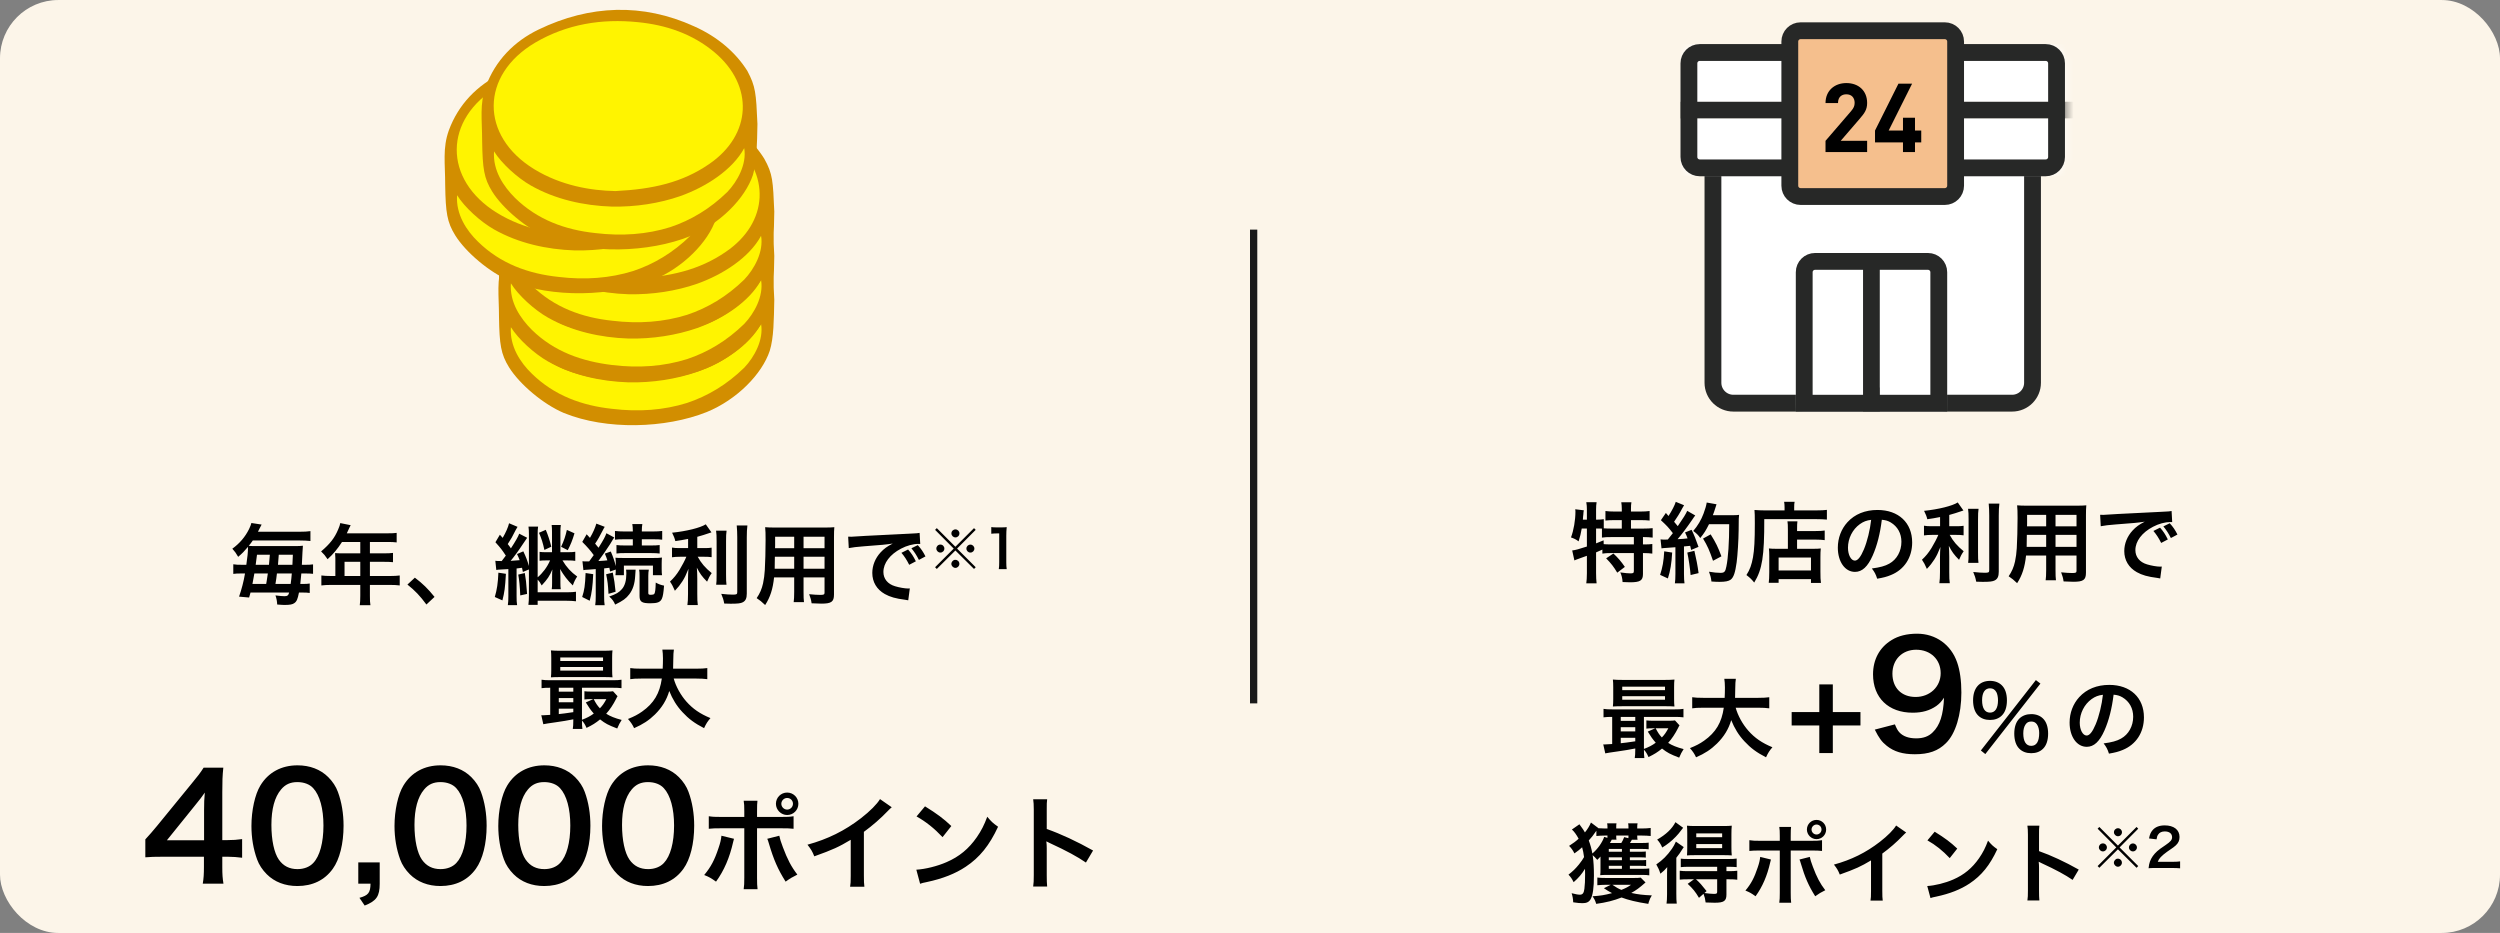 <svg width="343" height="128" viewBox="0 0 343 128" fill="none" xmlns="http://www.w3.org/2000/svg">
<rect x="0" y="0" width="343" height="128" fill="#808080" stroke="none"/>
<rect y="0.003" width="343" height="128" rx="8" fill="#FCF5E9"/>
<g clip-path="url(#clip0_2367_28133)">
<path fill-rule="evenodd" clip-rule="evenodd" d="M106.233 41.124C106.171 43.88 106.171 46.323 105.607 48.139C104.542 51.334 101.097 54.842 96.963 56.533C91.326 58.788 83.183 59.038 77.357 56.658C74.539 55.468 71.282 52.712 69.841 50.394C68.713 48.578 68.525 47.263 68.463 43.504C68.463 40.498 68.087 38.431 68.964 35.988C70.279 32.417 72.847 29.787 76.23 28.158C83.245 24.776 90.511 24.525 97.527 27.72C100.784 29.16 103.289 31.353 104.855 33.858C106.045 35.988 106.045 36.927 106.233 41.124Z" fill="#D28E00"/>
<path fill-rule="evenodd" clip-rule="evenodd" d="M86.748 50.332C91.884 50.081 95.956 49.142 99.588 46.636C105.476 42.627 105.79 35.862 100.34 31.29C97.271 28.722 93.638 27.532 89.817 27.156C84.869 26.655 80.108 27.406 75.724 29.974C68.207 34.422 68.144 42.753 75.598 47.325C79.294 49.58 83.365 50.269 86.748 50.332Z" fill="#FFF400"/>
<path fill-rule="evenodd" clip-rule="evenodd" d="M70.213 45.383C70.025 48.014 71.403 49.706 72.969 51.271C76.038 54.278 79.859 55.593 83.993 56.094C90.82 56.846 97.084 55.406 102.095 50.457C103.536 49.079 104.788 47.45 104.162 45.07C97.585 54.09 78.543 55.531 70.213 45.383Z" fill="#D28E00"/>
<path fill-rule="evenodd" clip-rule="evenodd" d="M70.094 44.882C71.096 46.51 73.289 48.515 75.168 49.58C78.487 51.459 82.371 52.336 86.254 52.461C89.512 52.524 92.769 52.023 95.65 51.02C99.158 49.767 102.791 47.45 104.419 44.443C104.795 46.636 103.48 49.016 102.102 50.456C99.722 52.774 97.091 54.34 94.272 55.28C91.078 56.282 87.632 56.532 84 56.094C79.865 55.655 76.045 54.277 72.975 51.271C71.409 49.767 69.906 47.513 70.094 44.882Z" fill="#FFF400"/>
<path fill-rule="evenodd" clip-rule="evenodd" d="M106.233 35.112C106.171 37.868 106.171 40.311 105.607 42.128C104.542 45.322 101.097 48.83 96.963 50.521C91.326 52.776 83.183 53.027 77.357 50.646C74.539 49.456 71.282 46.7 69.841 44.383C68.713 42.566 68.525 41.251 68.463 37.493C68.463 34.486 68.087 32.419 68.964 29.976C70.279 26.406 72.847 23.775 76.23 22.146C83.245 18.764 90.511 18.514 97.527 21.708C100.784 23.149 103.289 25.341 104.855 27.846C106.045 29.976 106.045 30.853 106.233 35.112Z" fill="#D28E00"/>
<path fill-rule="evenodd" clip-rule="evenodd" d="M86.748 44.258C91.884 44.007 95.956 43.067 99.588 40.562C105.476 36.553 105.79 29.788 100.34 25.216C97.271 22.648 93.638 21.457 89.817 21.082C84.869 20.581 80.108 21.332 75.724 23.9C68.207 28.348 68.144 36.678 75.598 41.251C79.294 43.569 83.365 44.195 86.748 44.258Z" fill="#FFF400"/>
<path fill-rule="evenodd" clip-rule="evenodd" d="M70.213 39.372C70.025 42.002 71.403 43.694 72.969 45.26C76.038 48.266 79.859 49.582 83.993 50.083C90.82 50.834 97.084 49.394 102.095 44.445C103.536 43.067 104.788 41.439 104.162 39.059C97.585 48.078 78.543 49.519 70.213 39.372Z" fill="#D28E00"/>
<path fill-rule="evenodd" clip-rule="evenodd" d="M70.094 38.87C71.096 40.499 73.289 42.503 75.168 43.568C78.487 45.447 82.371 46.324 86.254 46.449C89.512 46.512 92.769 46.011 95.65 45.009C99.158 43.756 102.791 41.438 104.419 38.432C104.795 40.624 103.48 43.004 102.102 44.445C99.722 46.762 97.091 48.328 94.272 49.268C91.078 50.27 87.632 50.521 84 50.082C79.865 49.581 76.045 48.266 72.975 45.259C71.409 43.693 69.906 41.501 70.094 38.87Z" fill="#FFF400"/>
<path fill-rule="evenodd" clip-rule="evenodd" d="M106.233 29.035C106.171 31.791 106.171 34.234 105.607 36.051C104.542 39.245 101.097 42.753 96.963 44.444C91.326 46.699 83.183 46.95 77.357 44.569C74.539 43.379 71.282 40.623 69.841 38.306C68.713 36.489 68.525 35.174 68.463 31.415C68.463 28.409 68.087 26.342 68.964 23.899C70.279 20.329 72.847 17.698 76.23 16.069C83.245 12.687 90.511 12.436 97.527 15.631C100.784 17.072 103.289 19.264 104.855 21.769C106.045 23.899 106.045 24.838 106.233 29.035Z" fill="#D28E00"/>
<path fill-rule="evenodd" clip-rule="evenodd" d="M86.748 38.243C91.884 37.992 95.956 37.053 99.588 34.547C105.476 30.538 105.79 23.774 100.34 19.201C97.271 16.633 93.638 15.443 89.817 15.067C84.869 14.566 80.108 15.318 75.724 17.886C68.207 22.333 68.144 30.664 75.598 35.236C79.294 37.554 83.365 38.18 86.748 38.243Z" fill="#FFF400"/>
<path fill-rule="evenodd" clip-rule="evenodd" d="M70.213 33.357C70.025 35.988 71.403 37.679 72.969 39.245C76.038 42.252 79.859 43.567 83.993 44.068C90.82 44.82 97.084 43.379 102.095 38.431C103.536 37.053 104.788 35.424 104.162 33.044C97.585 42.064 78.543 43.442 70.213 33.357Z" fill="#D28E00"/>
<path fill-rule="evenodd" clip-rule="evenodd" d="M70.094 32.793C71.096 34.422 73.289 36.426 75.168 37.491C78.487 39.37 82.371 40.247 86.254 40.372C89.512 40.435 92.769 39.934 95.65 38.931C99.158 37.679 102.791 35.361 104.419 32.355C104.795 34.547 103.48 36.927 102.102 38.368C99.722 40.685 97.091 42.251 94.272 43.191C91.078 44.193 87.632 44.444 84 44.005C79.865 43.567 76.045 42.189 72.975 39.182C71.409 37.679 69.906 35.486 70.094 32.793Z" fill="#FFF400"/>
<path fill-rule="evenodd" clip-rule="evenodd" d="M98.85 23.022C98.788 25.778 98.788 28.221 98.224 30.037C97.159 33.231 93.714 36.739 89.58 38.43C83.943 40.685 75.8 40.936 69.975 38.556C67.156 37.365 63.899 34.609 62.458 32.292C61.331 30.475 61.143 29.16 61.08 25.402C61.08 22.395 60.704 20.328 61.581 17.885C62.897 14.315 65.465 11.684 68.847 10.056C75.862 6.673 83.128 6.423 90.144 9.617C93.276 11.058 95.844 13.25 97.347 15.756C98.662 17.885 98.662 18.825 98.85 23.022Z" fill="#D28E00"/>
<path fill-rule="evenodd" clip-rule="evenodd" d="M79.365 32.229C84.501 31.979 88.573 31.039 92.206 28.534C98.094 24.525 98.407 17.76 92.957 13.187C89.888 10.619 86.255 9.429 82.434 9.053C77.486 8.552 72.725 9.304 68.341 11.872C60.824 16.319 60.762 24.65 68.216 29.223C71.911 31.477 75.983 32.166 79.365 32.229Z" fill="#FFF400"/>
<path fill-rule="evenodd" clip-rule="evenodd" d="M62.83 27.281C62.642 29.912 64.02 31.603 65.586 33.169C68.655 36.175 72.476 37.491 76.61 37.992C83.437 38.744 89.701 37.303 94.712 32.355C96.153 30.977 97.406 29.348 96.779 26.968C90.202 35.988 71.098 37.428 62.83 27.281Z" fill="#D28E00"/>
<path fill-rule="evenodd" clip-rule="evenodd" d="M62.711 26.779C63.714 28.408 65.906 30.412 67.785 31.477C71.105 33.356 74.988 34.233 78.872 34.358C82.129 34.421 85.386 33.92 88.267 32.918C91.775 31.665 95.408 29.347 97.037 26.341C97.412 28.533 96.16 30.913 94.719 32.354C92.339 34.672 89.708 36.237 86.889 37.177C83.695 38.179 80.25 38.43 76.617 37.991C72.483 37.553 68.662 36.175 65.593 33.168C64.027 31.665 62.523 29.41 62.711 26.779Z" fill="#FFF400"/>
<path fill-rule="evenodd" clip-rule="evenodd" d="M103.921 17.008C103.858 19.764 103.858 22.207 103.294 24.023C102.229 27.218 98.784 30.726 94.65 32.417C89.013 34.672 80.87 34.922 75.045 32.542C72.226 31.352 68.969 28.596 67.528 26.278C66.401 24.462 66.213 23.146 66.15 19.388C66.15 16.381 65.775 14.315 66.651 11.872C67.967 8.301 70.535 5.671 73.917 4.042C80.933 0.66 88.199 0.409 95.214 3.603C98.471 5.044 100.977 7.236 102.543 9.742C103.67 11.872 103.733 12.748 103.921 17.008Z" fill="#D28E00"/>
<path fill-rule="evenodd" clip-rule="evenodd" d="M84.435 26.215C89.572 25.965 93.643 25.025 97.276 22.52C103.164 18.511 103.477 11.746 98.028 7.174C94.958 4.606 91.325 3.415 87.504 3.04C82.556 2.539 77.796 3.29 73.411 5.858C65.895 10.306 65.832 18.636 73.286 23.209C76.981 25.464 81.053 26.153 84.435 26.215Z" fill="#FFF400"/>
<path fill-rule="evenodd" clip-rule="evenodd" d="M67.9 21.267C67.712 23.898 69.09 25.589 70.656 27.155C73.725 30.162 77.546 31.477 81.68 31.978C88.508 32.73 94.772 31.289 99.782 26.341C101.223 24.963 102.476 23.334 101.849 20.954C95.21 29.974 76.168 31.415 67.9 21.267Z" fill="#D28E00"/>
<path fill-rule="evenodd" clip-rule="evenodd" d="M67.782 20.766C68.784 22.394 70.976 24.399 72.855 25.463C76.175 27.343 80.058 28.22 83.942 28.345C87.199 28.407 90.456 27.906 93.338 26.904C96.845 25.651 100.478 23.334 102.107 20.327C102.483 22.52 101.167 24.9 99.789 26.34C97.409 28.658 94.778 30.224 91.96 31.163C88.765 32.166 85.32 32.416 81.687 31.978C77.553 31.539 73.732 30.161 70.663 27.155C69.097 25.589 67.594 23.396 67.782 20.766Z" fill="#FFF400"/>
</g>
<path d="M33.315 77.491H33.795C33.951 76.459 34.023 75.727 34.023 75.187C34.023 75.151 34.023 75.103 34.023 75.031C33.495 75.655 33.255 75.907 32.679 76.399C32.391 75.895 32.211 75.655 31.875 75.283C32.883 74.551 33.639 73.663 34.167 72.595C34.347 72.223 34.443 71.959 34.491 71.755L35.895 71.971C35.751 72.235 35.751 72.235 35.631 72.475C35.535 72.679 35.499 72.763 35.391 72.955H41.091C41.751 72.955 42.171 72.931 42.591 72.871V74.227C42.135 74.179 41.715 74.155 41.091 74.155H34.683C34.467 74.467 34.347 74.623 34.131 74.887C34.311 74.911 34.599 74.923 34.935 74.923H40.455C40.971 74.923 41.271 74.911 41.559 74.875C41.535 75.103 41.523 75.307 41.499 75.763C41.463 76.651 41.463 76.651 41.415 77.491H41.799C42.339 77.491 42.651 77.479 42.951 77.431V78.727C42.615 78.691 42.303 78.679 41.775 78.679H41.343C41.283 79.315 41.247 79.627 41.199 80.119H41.403C41.955 80.119 42.255 80.107 42.495 80.059V81.355C42.219 81.307 41.907 81.295 41.355 81.295H41.019C40.839 82.207 40.707 82.519 40.383 82.747C40.143 82.927 39.771 82.999 39.051 82.999C38.871 82.999 38.607 82.987 38.031 82.939C38.007 82.471 37.947 82.123 37.791 81.691C38.391 81.763 38.751 81.799 39.027 81.799C39.435 81.799 39.567 81.691 39.675 81.295H34.371C34.299 81.571 34.275 81.631 34.179 81.979L32.799 81.859C33.147 80.863 33.435 79.771 33.615 78.679H33.195C32.607 78.679 32.307 78.691 32.007 78.739V77.419C32.355 77.479 32.679 77.491 33.315 77.491ZM34.635 80.119H36.519C36.543 79.975 36.543 79.975 36.591 79.711C36.627 79.495 36.675 79.231 36.747 78.679H34.899C34.791 79.327 34.743 79.591 34.635 80.119ZM35.079 77.491H36.903C36.951 77.059 36.951 77.059 37.023 76.111H35.259C35.175 76.771 35.151 76.963 35.079 77.491ZM37.791 80.119H39.879C39.963 79.507 39.987 79.267 40.035 78.679H37.995C37.911 79.387 37.911 79.387 37.791 80.119ZM38.139 77.491H40.119C40.143 77.107 40.143 77.107 40.179 76.111H38.247C38.199 76.831 38.163 77.287 38.139 77.491ZM46.011 79.027V76.579C46.011 76.315 45.999 76.135 45.975 75.883C46.227 75.907 46.491 75.919 46.815 75.919H49.431V74.359H46.923C46.299 75.331 45.711 76.027 44.943 76.723C44.595 76.207 44.463 76.051 44.055 75.655C45.279 74.611 45.903 73.819 46.395 72.643C46.563 72.259 46.647 72.007 46.683 71.767L48.111 72.055C48.039 72.199 48.015 72.235 47.931 72.415C47.919 72.451 47.799 72.703 47.583 73.171H53.199C53.763 73.171 54.063 73.159 54.423 73.111V74.419C54.051 74.371 53.739 74.359 53.199 74.359H50.751V75.919H52.683C53.235 75.919 53.559 75.907 53.919 75.859V77.131C53.559 77.095 53.235 77.083 52.719 77.083H50.751V79.027H53.535C54.087 79.027 54.471 79.003 54.843 78.955V80.323C54.471 80.275 54.051 80.251 53.535 80.251H50.751V81.751C50.751 82.363 50.763 82.687 50.823 83.035H49.359C49.407 82.687 49.431 82.363 49.431 81.727V80.251H45.399C44.871 80.251 44.487 80.275 44.091 80.323V78.955C44.475 79.003 44.859 79.027 45.399 79.027H46.011ZM47.271 79.027H49.431V77.083H47.271V79.027ZM55.899 80.203L56.919 79.255C58.023 80.095 58.695 80.755 59.619 81.895L58.503 82.939C57.627 81.751 56.943 81.031 55.899 80.203ZM68.091 78.199L67.959 76.939C68.187 76.975 68.295 76.975 68.835 76.975C69.039 76.711 69.171 76.543 69.399 76.231C68.859 75.415 68.727 75.235 67.971 74.395L68.583 73.363C68.763 73.555 68.811 73.627 68.967 73.795C69.387 73.087 69.735 72.295 69.843 71.791L71.007 72.283C70.923 72.403 70.863 72.511 70.755 72.715C70.335 73.579 70.083 74.011 69.663 74.647C69.915 74.971 69.963 75.031 70.095 75.235C70.731 74.263 71.115 73.591 71.235 73.219L72.327 73.783C72.195 73.963 72.195 73.963 71.619 74.827C71.211 75.463 70.479 76.459 70.059 76.951C70.539 76.915 70.803 76.903 71.295 76.855C71.187 76.567 71.127 76.411 70.935 76.015L71.799 75.643C72.183 76.459 72.339 76.867 72.567 77.659V73.303C72.567 72.859 72.555 72.595 72.507 72.247H73.827C73.779 72.583 73.767 72.811 73.767 73.291V79.207C74.463 78.619 75.075 77.803 75.471 76.891H74.847C74.487 76.891 74.295 76.903 74.031 76.939V75.715C74.283 75.751 74.487 75.763 74.847 75.763H75.735V73.003C75.735 72.583 75.723 72.367 75.687 72.031H76.947C76.899 72.367 76.887 72.571 76.887 73.015V75.763H77.895C78.363 75.763 78.651 75.751 78.927 75.703V76.951C78.639 76.903 78.375 76.891 77.895 76.891H77.175C77.739 77.839 78.339 78.487 79.191 79.099C78.939 79.459 78.747 79.867 78.591 80.323C77.883 79.639 77.355 78.955 76.839 78.067C76.851 78.187 76.851 78.283 76.863 78.343C76.887 78.691 76.887 78.823 76.887 79.051V79.951C76.887 80.383 76.899 80.575 76.935 80.839H75.699C75.735 80.611 75.747 80.359 75.747 79.963V79.099C75.747 78.799 75.747 78.655 75.783 78.127C75.423 79.015 75.099 79.483 74.319 80.323C74.103 79.915 74.007 79.783 73.767 79.519V81.259H77.871C78.363 81.259 78.711 81.235 79.023 81.187V82.495C78.651 82.447 78.207 82.423 77.679 82.423H73.767V82.987H72.495C72.543 82.591 72.567 82.219 72.567 81.655V78.127L71.739 78.475C71.679 78.199 71.655 78.079 71.619 77.899C71.247 77.947 71.175 77.959 70.875 77.995V81.775C70.875 82.351 70.887 82.639 70.947 83.023H69.675C69.735 82.639 69.747 82.327 69.747 81.775V78.079C69.663 78.091 69.315 78.103 68.691 78.139C68.403 78.151 68.283 78.163 68.091 78.199ZM68.379 78.571L69.411 78.727C69.291 80.707 69.231 81.175 68.931 82.375L67.887 81.907C68.187 80.887 68.319 79.987 68.379 78.571ZM71.103 78.835L72.003 78.619C72.159 79.555 72.183 79.723 72.315 81.487L71.379 81.691C71.331 80.491 71.235 79.519 71.103 78.835ZM73.947 73.099L74.883 72.691C75.207 73.483 75.411 74.095 75.639 75.007L74.691 75.451C74.487 74.503 74.283 73.843 73.947 73.099ZM77.775 72.703L78.819 73.171C78.543 74.107 78.279 74.755 77.895 75.487L76.983 75.019C77.379 74.179 77.583 73.567 77.775 72.703ZM80.043 78.223L79.911 76.999C80.079 77.023 80.175 77.023 80.403 77.023C80.451 77.023 80.571 77.023 80.835 77.023C81.183 76.555 81.183 76.555 81.459 76.159C81.015 75.535 80.559 75.019 79.887 74.347L80.487 73.303L80.943 73.795C81.363 73.087 81.663 72.391 81.819 71.839L82.971 72.283C82.887 72.403 82.839 72.487 82.719 72.727C82.347 73.459 81.987 74.107 81.651 74.587C81.879 74.863 81.939 74.935 82.119 75.151C82.815 74.047 83.031 73.639 83.199 73.159L84.279 73.747C84.135 73.939 84.135 73.939 83.703 74.659C83.319 75.271 82.575 76.339 82.095 76.975C82.767 76.939 82.971 76.915 83.331 76.879C83.223 76.531 83.163 76.387 82.983 75.955L83.799 75.667C84.123 76.399 84.327 77.023 84.483 77.671V77.383C84.483 76.915 84.471 76.747 84.435 76.519C84.663 76.543 84.915 76.555 85.515 76.555H89.667C90.219 76.555 90.519 76.543 90.819 76.495C90.795 76.759 90.783 76.963 90.783 77.347V78.067C90.783 78.439 90.795 78.703 90.831 78.919H89.583V77.599H85.599V78.919H84.435C84.471 78.607 84.483 78.583 84.483 78.139L83.703 78.415C83.667 78.163 83.643 78.067 83.607 77.899C83.343 77.935 83.247 77.947 82.887 77.983V81.775C82.887 82.375 82.899 82.675 82.959 83.035H81.663C81.723 82.639 81.735 82.339 81.735 81.775V78.079C81.531 78.091 81.375 78.103 81.267 78.115C81.027 78.127 80.871 78.139 80.799 78.151C80.367 78.175 80.235 78.187 80.043 78.223ZM86.823 73.987H85.683C85.059 73.987 84.687 73.999 84.375 74.047V72.847C84.723 72.895 85.119 72.919 85.707 72.919H86.823V72.799C86.823 72.427 86.799 72.175 86.751 71.899H88.131C88.083 72.163 88.059 72.403 88.059 72.811V72.919H89.523C90.087 72.919 90.531 72.895 90.855 72.847V74.047C90.531 73.999 90.195 73.987 89.559 73.987H88.059V74.839H89.283C89.859 74.839 90.147 74.827 90.507 74.779V75.943C90.207 75.907 89.847 75.883 89.295 75.883H85.791C85.239 75.883 84.891 75.895 84.579 75.943V74.779C84.927 74.827 85.227 74.839 85.803 74.839H86.823V73.987ZM80.343 78.619L81.387 78.775C81.315 80.443 81.195 81.355 80.907 82.423L79.875 81.907C80.187 80.923 80.271 80.371 80.343 78.619ZM83.163 78.787L84.075 78.559C84.291 79.699 84.339 79.975 84.459 81.187L83.487 81.475C83.415 80.203 83.367 79.771 83.163 78.787ZM87.687 78.163H89.019C88.971 78.415 88.947 78.655 88.947 79.015V81.355C88.947 81.559 89.019 81.607 89.307 81.607C89.523 81.607 89.703 81.559 89.763 81.487C89.883 81.343 89.943 80.887 89.967 79.927C90.339 80.143 90.711 80.275 91.107 80.347C91.035 81.343 90.951 81.835 90.807 82.147C90.591 82.615 90.207 82.771 89.223 82.771C88.059 82.771 87.747 82.567 87.747 81.775V79.015C87.747 78.643 87.735 78.391 87.687 78.163ZM85.899 78.163H87.207C87.183 78.391 87.183 78.391 87.147 79.027C87.087 80.107 86.823 80.911 86.331 81.547C85.887 82.123 85.491 82.411 84.399 82.951C84.207 82.483 83.955 82.159 83.583 81.847C84.567 81.499 84.939 81.271 85.335 80.815C85.731 80.359 85.935 79.651 85.935 78.715C85.935 78.499 85.923 78.367 85.899 78.163ZM94.407 75.199V73.939C93.627 74.095 93.375 74.131 92.655 74.239C92.559 73.831 92.439 73.543 92.211 73.087C94.191 72.883 96.087 72.415 96.831 71.935L97.611 73.039C96.747 73.339 96.195 73.507 95.667 73.651V75.199H96.627C97.059 75.199 97.359 75.187 97.635 75.139V76.447C97.335 76.399 97.047 76.387 96.603 76.387H95.727C96.195 77.251 96.759 77.911 97.647 78.631C97.407 78.955 97.167 79.411 97.011 79.807C96.303 79.087 96.039 78.715 95.607 77.887C95.643 78.295 95.667 78.787 95.667 79.399V81.487C95.667 82.243 95.679 82.591 95.739 83.011H94.311C94.371 82.567 94.395 82.171 94.395 81.487V79.483C94.395 79.003 94.419 78.451 94.455 78.043C94.107 78.919 93.939 79.255 93.639 79.735C93.303 80.251 93.051 80.575 92.595 81.055C92.355 80.491 92.175 80.155 91.923 79.795C92.439 79.315 92.823 78.847 93.231 78.187C93.543 77.683 94.011 76.795 94.167 76.387H93.303C92.835 76.387 92.535 76.411 92.199 76.459V75.127C92.511 75.187 92.787 75.199 93.327 75.199H94.407ZM98.247 72.811H99.687C99.627 73.207 99.615 73.555 99.615 74.263V78.799C99.615 79.567 99.627 79.867 99.675 80.227H98.259C98.307 79.879 98.319 79.627 98.319 78.823V74.263C98.319 73.567 98.307 73.231 98.247 72.811ZM101.079 72.091H102.543C102.483 72.571 102.459 73.039 102.459 73.723V81.439C102.459 82.075 102.303 82.423 101.919 82.627C101.631 82.783 101.223 82.831 100.251 82.831C99.951 82.831 99.771 82.831 99.363 82.807C99.267 82.267 99.171 81.991 98.955 81.475C99.639 81.547 100.095 81.583 100.539 81.583C101.067 81.583 101.151 81.535 101.151 81.223V73.723C101.151 73.123 101.127 72.619 101.079 72.091ZM108.963 79.219H106.203C106.035 80.815 105.675 81.943 104.979 83.011C104.475 82.531 104.307 82.399 103.815 82.063C104.247 81.439 104.523 80.803 104.691 80.035C104.811 79.471 104.895 78.847 104.931 78.199C104.991 77.191 105.039 75.487 105.039 74.071C105.039 73.207 105.027 72.823 104.979 72.331C105.399 72.367 105.711 72.379 106.359 72.379H113.091C113.763 72.379 114.099 72.367 114.471 72.331C114.435 72.739 114.423 73.039 114.423 73.687V81.571C114.423 82.567 114.063 82.819 112.695 82.819C112.323 82.819 111.711 82.795 111.351 82.771C111.291 82.315 111.207 82.027 111.015 81.523C111.615 81.583 112.143 81.619 112.527 81.619C113.019 81.619 113.127 81.571 113.127 81.319V79.219H110.247V81.187C110.247 81.883 110.259 82.267 110.307 82.615H108.891C108.939 82.255 108.963 81.907 108.963 81.199V79.219ZM108.963 78.031V76.387H106.311C106.311 76.735 106.299 76.975 106.299 77.143C106.287 77.707 106.287 77.791 106.287 78.031H108.963ZM110.247 78.031H113.127V76.387H110.247V78.031ZM108.963 75.211V73.639H106.347V74.875L106.335 75.211H108.963ZM110.247 75.211H113.127V73.639H110.247V75.211ZM116.451 75.199L116.367 73.627C116.631 73.639 116.763 73.639 116.823 73.639C117.039 73.639 117.039 73.639 118.803 73.519C119.475 73.483 121.467 73.375 124.791 73.219C125.775 73.171 125.955 73.159 126.171 73.111L126.255 74.635C126.123 74.623 126.123 74.623 126.003 74.623C125.283 74.623 124.395 74.863 123.627 75.271C122.103 76.063 121.203 77.263 121.203 78.475C121.203 79.411 121.791 80.131 122.799 80.431C123.387 80.611 124.155 80.743 124.587 80.743C124.599 80.743 124.707 80.743 124.827 80.731L124.611 82.363C124.467 82.327 124.407 82.327 124.203 82.291C122.883 82.123 122.127 81.907 121.395 81.499C120.291 80.875 119.679 79.855 119.679 78.607C119.679 77.587 120.087 76.579 120.819 75.787C121.275 75.295 121.707 74.971 122.487 74.575C121.515 74.719 121.047 74.767 118.443 74.959C117.639 75.019 116.919 75.103 116.451 75.199ZM123.675 75.847L124.587 75.391C125.067 75.943 125.283 76.267 125.655 77.011L124.743 77.491C124.383 76.783 124.095 76.339 123.675 75.847ZM126.975 76.339L126.075 76.819C125.739 76.159 125.451 75.715 125.043 75.223L125.919 74.791C126.375 75.295 126.639 75.679 126.975 76.339ZM131.079 75.015L133.635 72.459L133.866 72.697L131.31 75.267L133.866 77.823L133.635 78.061L131.079 75.526L128.53 78.061L128.293 77.823L130.849 75.267L128.293 72.697L128.53 72.459L131.079 75.015ZM131.086 72.632C131.389 72.632 131.634 72.876 131.634 73.179C131.634 73.489 131.389 73.733 131.086 73.733C130.784 73.733 130.532 73.481 130.532 73.179C130.532 72.876 130.784 72.632 131.086 72.632ZM129.02 74.713C129.322 74.713 129.567 74.957 129.567 75.26C129.567 75.569 129.322 75.814 129.02 75.814C128.718 75.814 128.466 75.562 128.466 75.26C128.466 74.957 128.71 74.713 129.02 74.713ZM133.138 74.72C133.441 74.72 133.686 74.965 133.686 75.267C133.686 75.569 133.441 75.814 133.138 75.814C132.836 75.814 132.591 75.569 132.591 75.267C132.591 74.965 132.836 74.72 133.138 74.72ZM131.079 76.808C131.382 76.808 131.626 77.052 131.626 77.362C131.626 77.665 131.374 77.916 131.079 77.916C130.791 77.916 130.525 77.65 130.525 77.362C130.525 77.088 130.784 76.808 131.029 76.808C131.036 76.808 131.043 76.808 131.05 76.815C131.058 76.822 131.058 76.822 131.065 76.822C131.065 76.822 131.065 76.822 131.079 76.808ZM138.121 78.089H137.034C137.077 77.808 137.091 77.528 137.091 77.153V73.186H136.746C136.479 73.186 136.27 73.201 136.004 73.229V72.315C136.227 72.351 136.386 72.358 136.724 72.358H137.386C137.754 72.358 137.862 72.351 138.121 72.322C138.078 72.747 138.063 73.078 138.063 73.51V77.153C138.063 77.535 138.078 77.794 138.121 78.089ZM78.658 98.799V98.691C77.518 98.907 77.518 98.907 76.222 99.099C75.262 99.231 74.842 99.303 74.542 99.363L74.266 98.127C74.35 98.139 74.398 98.139 74.458 98.139C74.65 98.139 74.986 98.115 75.49 98.079V94.359C74.962 94.359 74.662 94.371 74.302 94.419V93.255C74.626 93.315 74.938 93.327 75.538 93.327H84.022C84.634 93.327 84.934 93.315 85.27 93.255V94.419C84.886 94.371 84.598 94.359 84.01 94.359H79.846V98.751C80.47 98.523 81.01 98.247 81.466 97.899C81.046 97.419 80.806 97.083 80.374 96.375L81.394 95.919H81.082C80.698 95.919 80.482 95.931 80.182 95.967V94.839C80.458 94.875 80.698 94.887 81.19 94.887H83.206C83.614 94.887 83.914 94.875 84.106 94.839L84.73 95.523C84.646 95.643 84.622 95.691 84.538 95.871C84.142 96.663 83.662 97.383 83.17 97.923C83.71 98.271 84.37 98.535 85.294 98.775C85.054 99.135 84.862 99.507 84.682 99.951C83.41 99.459 83.074 99.279 82.33 98.703C81.73 99.195 81.25 99.495 80.47 99.867C80.314 99.483 80.11 99.135 79.846 98.859C79.846 99.351 79.858 99.699 79.906 100.011H78.586C78.634 99.723 78.658 99.399 78.658 98.799ZM78.658 97.707V97.227H76.666V97.971C77.254 97.911 77.53 97.875 78.658 97.707ZM78.658 96.351V95.775H76.666V96.351H78.658ZM78.658 94.899V94.359H76.666V94.899H78.658ZM83.194 95.919H81.454C81.778 96.531 81.946 96.795 82.306 97.179C82.678 96.795 82.882 96.495 83.194 95.919ZM83.986 90.279V91.887C83.986 92.355 83.998 92.643 84.034 92.931C83.758 92.907 83.326 92.895 82.918 92.895H76.822C76.282 92.895 75.958 92.907 75.586 92.931C75.622 92.631 75.634 92.331 75.634 91.899V90.279C75.634 89.835 75.622 89.535 75.586 89.235C75.982 89.271 76.306 89.283 76.858 89.283H82.762C83.314 89.283 83.626 89.271 84.034 89.235C83.998 89.523 83.986 89.811 83.986 90.279ZM76.87 90.207V90.687H82.738V90.207H76.87ZM76.87 91.515V92.007H82.738V91.515H76.87ZM95.542 93.099H92.434C92.734 94.179 93.37 95.343 94.162 96.243C95.05 97.251 96.046 97.935 97.474 98.523C97.066 99.003 96.898 99.255 96.598 99.903C95.314 99.243 94.486 98.631 93.634 97.707C92.854 96.879 92.266 95.919 91.822 94.803C91.462 96.039 90.826 97.071 89.866 98.019C89.05 98.823 88.186 99.387 86.998 99.903C86.794 99.447 86.542 99.075 86.158 98.643C87.022 98.295 87.502 98.043 88.102 97.623C89.71 96.483 90.514 95.139 90.802 93.099H87.97C87.214 93.099 86.866 93.123 86.47 93.183V91.659C86.842 91.719 87.274 91.743 87.982 91.743H90.922C90.946 91.143 90.958 90.951 90.958 90.327C90.958 89.823 90.922 89.463 90.874 89.127H92.458C92.398 89.547 92.386 89.727 92.374 90.531C92.374 91.023 92.362 91.299 92.35 91.743H95.53C96.214 91.743 96.634 91.719 97.042 91.659V93.183C96.562 93.123 96.202 93.099 95.542 93.099ZM33.219 115.123V117.683C32.479 117.583 32.059 117.563 31.219 117.543H30.499V118.963C30.499 119.983 30.539 120.503 30.659 121.243H27.819C27.939 120.543 27.979 119.923 27.979 118.923V117.543H22.439C21.259 117.543 20.619 117.563 19.939 117.623V115.163C20.619 114.423 20.839 114.163 21.539 113.323L26.279 107.523C27.159 106.463 27.479 106.043 27.939 105.323H30.639C30.519 106.483 30.499 107.183 30.499 108.703V115.263H31.199C31.999 115.263 32.479 115.223 33.219 115.123ZM27.999 115.283V111.143C27.999 110.203 28.019 109.563 28.099 108.743C27.699 109.323 27.459 109.643 26.739 110.523L22.899 115.283H27.999ZM40.797 121.563C39.097 121.563 37.657 121.003 36.597 119.943C35.997 119.343 35.537 118.643 35.277 117.923C34.757 116.503 34.497 114.943 34.497 113.323C34.497 111.203 34.977 109.003 35.717 107.783C36.797 105.983 38.597 105.003 40.817 105.003C42.517 105.003 43.977 105.563 45.037 106.623C45.637 107.223 46.097 107.923 46.357 108.643C46.877 110.043 47.137 111.643 47.137 113.283C47.137 115.743 46.597 117.903 45.657 119.203C44.537 120.763 42.877 121.563 40.797 121.563ZM40.817 119.243C41.697 119.243 42.477 118.943 42.977 118.403C43.877 117.463 44.377 115.603 44.377 113.263C44.377 110.943 43.877 109.123 42.977 108.143C42.497 107.603 41.697 107.303 40.797 107.303C39.837 107.303 39.137 107.623 38.557 108.323C37.677 109.363 37.237 111.003 37.237 113.183C37.237 115.283 37.617 117.023 38.257 117.943C38.877 118.823 39.717 119.243 40.817 119.243ZM52.096 118.323V121.243C52.096 122.963 51.656 123.603 50.035 124.243L49.316 123.183C50.535 122.843 50.816 122.483 50.836 121.243H49.156V118.323H52.096ZM60.426 121.563C58.726 121.563 57.286 121.003 56.226 119.943C55.626 119.343 55.166 118.643 54.906 117.923C54.386 116.503 54.126 114.943 54.126 113.323C54.126 111.203 54.606 109.003 55.346 107.783C56.426 105.983 58.226 105.003 60.446 105.003C62.146 105.003 63.606 105.563 64.666 106.623C65.266 107.223 65.726 107.923 65.986 108.643C66.506 110.043 66.766 111.643 66.766 113.283C66.766 115.743 66.226 117.903 65.286 119.203C64.166 120.763 62.506 121.563 60.426 121.563ZM60.446 119.243C61.326 119.243 62.106 118.943 62.606 118.403C63.506 117.463 64.006 115.603 64.006 113.263C64.006 110.943 63.506 109.123 62.606 108.143C62.126 107.603 61.326 107.303 60.426 107.303C59.466 107.303 58.766 107.623 58.186 108.323C57.306 109.363 56.866 111.003 56.866 113.183C56.866 115.283 57.246 117.023 57.886 117.943C58.506 118.823 59.346 119.243 60.446 119.243ZM74.665 121.563C72.965 121.563 71.525 121.003 70.465 119.943C69.865 119.343 69.404 118.643 69.144 117.923C68.624 116.503 68.365 114.943 68.365 113.323C68.365 111.203 68.844 109.003 69.585 107.783C70.665 105.983 72.465 105.003 74.684 105.003C76.385 105.003 77.844 105.563 78.904 106.623C79.504 107.223 79.965 107.923 80.225 108.643C80.745 110.043 81.004 111.643 81.004 113.283C81.004 115.743 80.465 117.903 79.525 119.203C78.404 120.763 76.745 121.563 74.665 121.563ZM74.684 119.243C75.564 119.243 76.344 118.943 76.844 118.403C77.745 117.463 78.245 115.603 78.245 113.263C78.245 110.943 77.745 109.123 76.844 108.143C76.365 107.603 75.564 107.303 74.665 107.303C73.704 107.303 73.004 107.623 72.424 108.323C71.544 109.363 71.105 111.003 71.105 113.183C71.105 115.283 71.484 117.023 72.124 117.943C72.745 118.823 73.585 119.243 74.684 119.243ZM88.903 121.563C87.203 121.563 85.763 121.003 84.703 119.943C84.103 119.343 83.643 118.643 83.383 117.923C82.863 116.503 82.603 114.943 82.603 113.323C82.603 111.203 83.083 109.003 83.823 107.783C84.903 105.983 86.703 105.003 88.923 105.003C90.623 105.003 92.083 105.563 93.143 106.623C93.743 107.223 94.203 107.923 94.463 108.643C94.983 110.043 95.243 111.643 95.243 113.283C95.243 115.743 94.703 117.903 93.763 119.203C92.643 120.763 90.983 121.563 88.903 121.563ZM88.923 119.243C89.803 119.243 90.583 118.943 91.083 118.403C91.983 117.463 92.483 115.603 92.483 113.263C92.483 110.943 91.983 109.123 91.083 108.143C90.603 107.603 89.803 107.303 88.903 107.303C87.943 107.303 87.243 107.623 86.663 108.323C85.783 109.363 85.343 111.003 85.343 113.183C85.343 115.283 85.723 117.023 86.363 117.943C86.983 118.823 87.823 119.243 88.923 119.243ZM102.117 112.085V111.301C102.117 110.601 102.103 110.251 102.033 109.859H103.923C103.881 110.265 103.867 110.461 103.867 111.343V112.085H107.073C108.039 112.085 108.347 112.071 108.879 111.987V113.709C108.389 113.653 108.025 113.639 107.101 113.639H103.867V120.429C103.867 121.143 103.881 121.549 103.937 121.997H102.033C102.103 121.549 102.117 121.143 102.117 120.415V113.639H99.009C98.099 113.639 97.735 113.653 97.245 113.709V111.987C97.777 112.071 98.085 112.085 99.037 112.085H102.117ZM98.981 114.661L100.703 115.081C100.661 115.249 100.647 115.263 100.591 115.515C100.101 117.685 99.345 119.435 98.239 120.961C97.553 120.471 97.315 120.331 96.615 120.051C97.539 118.945 98.043 117.979 98.575 116.369C98.827 115.641 98.925 115.207 98.981 114.661ZM105.267 115.081L106.919 114.661C107.017 115.123 107.129 115.487 107.409 116.229C108.039 117.909 108.557 118.903 109.397 119.995C108.669 120.359 108.431 120.499 107.787 120.961C106.723 119.267 106.149 117.951 105.491 115.725C105.379 115.347 105.365 115.291 105.267 115.081ZM107.997 108.739C108.851 108.739 109.537 109.425 109.537 110.279C109.537 111.133 108.851 111.819 107.997 111.819C107.157 111.819 106.457 111.119 106.457 110.279C106.457 109.425 107.143 108.739 107.997 108.739ZM107.997 109.481C107.563 109.481 107.199 109.845 107.199 110.279C107.199 110.713 107.563 111.077 107.997 111.077C108.431 111.077 108.795 110.713 108.795 110.279C108.795 109.831 108.445 109.481 107.997 109.481ZM120.737 109.635L122.347 110.755C122.109 110.965 122.039 111.021 121.829 111.245C120.779 112.337 119.729 113.247 118.525 114.129V120.107C118.525 120.877 118.539 121.283 118.595 121.661H116.635C116.705 121.255 116.719 120.975 116.719 120.149V115.221C115.081 116.201 114.297 116.565 111.721 117.489C111.427 116.761 111.273 116.523 110.783 115.893C113.555 115.137 115.907 113.975 118.133 112.253C119.379 111.287 120.331 110.321 120.737 109.635ZM125.749 112.015L126.911 110.629C128.577 111.665 129.445 112.309 130.523 113.331L129.319 114.857C128.199 113.667 127.051 112.743 125.749 112.015ZM126.239 121.255L125.721 119.323C126.925 119.253 128.591 118.847 129.865 118.287C131.615 117.531 132.917 116.453 134.023 114.857C134.639 113.961 135.031 113.191 135.451 112.057C135.997 112.715 136.221 112.925 136.935 113.429C135.745 115.991 134.415 117.643 132.497 118.917C131.069 119.869 129.333 120.555 127.163 121.017C126.603 121.129 126.561 121.143 126.239 121.255ZM143.669 121.633H141.751C141.821 121.185 141.835 120.807 141.835 120.065V111.091C141.835 110.405 141.807 110.041 141.751 109.663H143.669C143.613 110.083 143.613 110.265 143.613 111.133V113.737C145.531 114.409 147.729 115.431 149.969 116.691L148.989 118.343C147.827 117.545 146.371 116.747 144.033 115.669C143.711 115.515 143.669 115.501 143.557 115.431C143.599 115.823 143.613 115.991 143.613 116.383V120.079C143.613 120.807 143.627 121.171 143.669 121.633Z" fill="black"/>
<line x1="172" y1="31.503" x2="172" y2="96.503" stroke="#1A1A1A"/>
<path d="M276.06 18.062H237.818C236.27 18.062 235.016 19.317 235.016 20.865V52.513C235.016 54.061 236.27 55.315 237.818 55.315H276.06C277.607 55.315 278.862 54.061 278.862 52.513V20.865C278.862 19.317 277.607 18.062 276.06 18.062Z" fill="white" stroke="#272827" stroke-width="2.308"/>
<mask id="mask0_2367_28133" style="mask-type:luminance" maskUnits="userSpaceOnUse" x="246" y="34" width="22" height="23">
<path d="M246.383 37.348C246.383 35.892 247.564 34.711 249.02 34.711H264.515C265.971 34.711 267.152 35.892 267.152 37.348V56.469H246.383V37.348Z" fill="white"/>
</mask>
<g mask="url(#mask0_2367_28133)">
<path d="M246.383 37.348C246.383 35.892 247.564 34.711 249.02 34.711H264.515C265.971 34.711 267.152 35.892 267.152 37.348V56.469H246.383V37.348Z" fill="white"/>
<path d="M246.383 34.711H255.614V53.172H246.383V34.711Z" fill="white"/>
<path d="M255.609 34.711H257.917V56.469H255.609V34.711Z" fill="#272827"/>
<path d="M267.153 34.711H257.922V53.172H267.153V34.711Z" fill="white"/>
</g>
<path d="M249.023 35.865H264.517C265.336 35.865 266.001 36.529 266.001 37.349V55.316H247.539V37.349C247.539 36.529 248.203 35.865 249.023 35.865Z" stroke="#272827" stroke-width="2.308"/>
<mask id="mask1_2367_28133" style="mask-type:luminance" maskUnits="userSpaceOnUse" x="230" y="6" width="54" height="19">
<path d="M280.672 6.051H233.2C231.743 6.051 230.562 7.232 230.562 8.688V21.545C230.562 23.002 231.743 24.183 233.2 24.183H280.672C282.129 24.183 283.31 23.002 283.31 21.545V8.688C283.31 7.232 282.129 6.051 280.672 6.051Z" fill="white"/>
</mask>
<g mask="url(#mask1_2367_28133)">
<path d="M230.562 6.051H289.903V13.963H230.562V6.051Z" fill="white"/>
<path d="M230.562 13.963H289.903V16.271H230.562V13.963Z" fill="#272827"/>
<path d="M289.903 16.27H230.562V24.183H289.903V16.27Z" fill="white"/>
</g>
<path d="M280.675 7.204H233.202C232.383 7.204 231.719 7.868 231.719 8.688V21.545C231.719 22.364 232.383 23.028 233.202 23.028H280.675C281.494 23.028 282.158 22.364 282.158 21.545V8.688C282.158 7.868 281.494 7.204 280.675 7.204Z" stroke="#272827" stroke-width="2.308"/>
<path d="M266.826 4.217H247.046C246.227 4.217 245.562 4.881 245.562 5.7V25.48C245.562 26.3 246.227 26.964 247.046 26.964H266.826C267.646 26.964 268.31 26.3 268.31 25.48V5.7C268.31 4.881 267.646 4.217 266.826 4.217Z" fill="#F5BF8D"/>
<path d="M256.171 20.865V19.322H252.544L255.169 16.276C255.815 15.524 256.171 15.036 256.171 14.126C256.171 12.438 254.984 11.396 253.322 11.396C251.714 11.396 250.461 12.425 250.461 14.139H252.175C252.175 13.229 252.755 12.939 253.322 12.939C254.048 12.939 254.457 13.414 254.457 14.113C254.457 14.548 254.311 14.838 253.969 15.247L250.461 19.322V20.865H256.171ZM263.595 19.533V17.911H262.737V16.157H261.089V17.911H259.124L262.342 11.476H260.469L257.252 17.911V19.533H261.089V20.865H262.737V19.533H263.595Z" fill="black"/>
<path d="M266.826 4.217H247.046C246.227 4.217 245.562 4.881 245.562 5.7V25.48C245.562 26.3 246.227 26.964 247.046 26.964H266.826C267.646 26.964 268.31 26.3 268.31 25.48V5.7C268.31 4.881 267.646 4.217 266.826 4.217Z" stroke="#272827" stroke-width="2.308"/>
<path d="M217.722 72.511H217.014C216.906 73.159 216.786 73.651 216.582 74.275C216.234 74.011 215.958 73.879 215.538 73.735C215.91 72.763 216.15 71.359 216.15 70.171C216.15 70.099 216.138 70.015 216.126 69.871L217.302 70.015C217.254 70.231 217.254 70.255 217.23 70.627L217.206 70.807L217.17 71.299H217.722V69.883C217.722 69.523 217.698 69.223 217.638 68.899H219.054C219.006 69.211 218.982 69.487 218.982 69.883V71.299H219.078C219.51 71.299 219.774 71.275 220.038 71.227V72.487C220.41 72.511 220.71 72.523 221.142 72.523H222.51V71.359H221.502C221.01 71.359 220.626 71.383 220.266 71.419V70.111C220.614 70.159 220.962 70.183 221.502 70.183H222.51V69.811C222.51 69.463 222.486 69.211 222.438 68.911H223.83C223.782 69.187 223.77 69.439 223.77 69.799V70.183H225.066C225.606 70.183 225.966 70.159 226.326 70.111V71.419C225.966 71.383 225.582 71.359 225.066 71.359H223.77V72.523H225.39C225.99 72.523 226.434 72.499 226.746 72.463V73.759C226.374 73.711 225.93 73.687 225.486 73.687H225.414V74.695H225.522C226.098 74.695 226.398 74.683 226.698 74.635V75.955C226.326 75.907 226.002 75.883 225.522 75.883H225.414V78.751C225.414 79.651 225.03 79.891 223.638 79.891C223.434 79.891 222.99 79.879 222.618 79.855C222.582 79.303 222.486 78.943 222.306 78.535C222.99 78.631 223.386 78.667 223.71 78.667C224.094 78.667 224.166 78.607 224.166 78.307V75.883H221.022C220.518 75.883 220.23 75.895 219.846 75.955V75.403C219.51 75.559 219.294 75.655 218.982 75.787V78.643C218.982 79.171 219.006 79.627 219.054 80.035H217.638C217.686 79.759 217.722 79.183 217.722 78.643V76.255C217.434 76.363 217.17 76.459 216.918 76.543C216.282 76.771 216.138 76.831 216.006 76.891L215.706 75.523C216.138 75.475 216.618 75.343 217.722 74.983V72.511ZM218.982 72.511V74.551C219.45 74.371 219.606 74.311 220.014 74.131L220.026 74.659C220.302 74.683 220.65 74.695 221.178 74.695H224.166V73.687H221.142C220.506 73.687 220.146 73.699 219.786 73.759V72.523C219.522 72.511 219.366 72.511 219.174 72.511H218.982ZM220.362 76.603L221.358 75.943C221.97 76.507 222.426 77.035 222.93 77.779L221.886 78.571C221.406 77.767 221.058 77.311 220.362 76.603ZM227.958 75.235L227.826 73.999C228.006 74.023 228.102 74.035 228.342 74.035C228.426 74.035 228.546 74.035 228.822 74.023C229.23 73.519 229.278 73.459 229.518 73.147C228.87 72.319 228.75 72.187 227.874 71.371L228.558 70.375C228.726 70.579 228.798 70.651 228.918 70.795C229.374 70.099 229.794 69.283 229.914 68.851L231.054 69.319C230.982 69.427 230.934 69.511 230.802 69.751C230.526 70.303 229.986 71.179 229.686 71.587C229.89 71.827 230.022 71.971 230.19 72.187C230.97 71.059 231.318 70.483 231.486 70.087L232.59 70.723C232.47 70.855 232.398 70.975 232.194 71.275C231.522 72.271 230.682 73.387 230.166 73.975C230.874 73.939 230.922 73.939 231.534 73.867C231.426 73.567 231.378 73.447 231.186 73.051L232.086 72.691C232.398 73.303 232.722 74.107 233.034 75.031L232.026 75.451C231.966 75.175 231.942 75.079 231.894 74.887C231.534 74.923 231.258 74.959 231.042 74.971V78.751C231.042 79.351 231.066 79.675 231.114 80.035H229.794C229.842 79.675 229.866 79.351 229.866 78.751V75.079C229.35 75.115 228.978 75.139 228.738 75.163C228.222 75.199 228.186 75.199 227.958 75.235ZM237.246 71.923H234.474C234.042 72.787 233.838 73.123 233.274 73.819C233.034 73.447 232.758 73.171 232.314 72.847C232.914 72.163 233.418 71.311 233.73 70.459C233.958 69.859 234.102 69.343 234.162 68.947L235.506 69.187C235.446 69.343 235.446 69.343 235.35 69.679C235.194 70.171 235.146 70.315 235.002 70.687H237.618C238.122 70.687 238.338 70.675 238.602 70.639C238.554 71.023 238.554 71.023 238.542 72.727C238.53 74.095 238.398 76.183 238.266 77.167C238.074 78.547 237.858 79.207 237.462 79.519C237.186 79.735 236.706 79.831 235.926 79.831C235.614 79.831 235.242 79.819 234.81 79.783C234.75 79.255 234.666 78.955 234.474 78.439C235.086 78.547 235.626 78.595 236.046 78.595C236.586 78.595 236.718 78.451 236.862 77.707C237.102 76.543 237.246 74.419 237.246 71.923ZM228.33 75.643L229.422 75.811C229.338 77.311 229.17 78.319 228.834 79.363L227.766 78.871C228.102 77.839 228.258 77.011 228.33 75.643ZM231.498 75.811L232.47 75.571C232.722 76.627 232.914 77.623 233.046 78.631L231.954 78.895C231.87 77.971 231.702 76.759 231.498 75.811ZM236.178 76.327L235.026 76.939C234.522 75.475 234.282 74.935 233.658 73.891L234.702 73.315C235.41 74.443 235.722 75.091 236.178 76.327ZM245.298 75.295V72.715C245.298 72.055 245.286 71.827 245.238 71.527H246.606C246.57 71.803 246.558 72.055 246.558 72.715V72.859H249.078C249.69 72.859 250.074 72.835 250.35 72.787V74.107C250.002 74.059 249.594 74.035 249.126 74.035H246.558V75.295H248.754C249.258 75.295 249.522 75.283 249.81 75.247C249.774 75.631 249.762 75.943 249.762 76.459V78.415C249.762 79.159 249.774 79.591 249.834 79.975H248.466V79.459H244.026V79.963H242.67C242.718 79.627 242.742 79.147 242.742 78.487V76.303C242.742 75.859 242.73 75.559 242.694 75.247C242.994 75.283 243.258 75.295 243.762 75.295H245.298ZM244.026 76.495V78.271H248.466V76.495H244.026ZM244.842 70.027V69.583C244.842 69.259 244.818 69.067 244.782 68.851H246.222C246.174 69.043 246.162 69.247 246.162 69.595V70.027H249.138C249.846 70.027 250.326 70.003 250.65 69.955V71.287C250.29 71.251 249.75 71.227 249.162 71.227H242.058C242.07 76.315 241.782 78.127 240.678 79.927C240.318 79.483 240.138 79.303 239.61 78.895C240.09 78.151 240.318 77.503 240.51 76.459C240.69 75.439 240.762 74.155 240.762 71.791C240.762 70.771 240.75 70.387 240.714 69.967C241.134 70.003 241.59 70.027 242.13 70.027H244.842ZM258.186 71.311C257.958 73.195 257.538 74.851 256.938 76.207C256.254 77.755 255.486 78.463 254.502 78.463C253.134 78.463 252.15 77.071 252.15 75.139C252.15 73.819 252.618 72.583 253.47 71.647C254.478 70.543 255.894 69.967 257.598 69.967C260.478 69.967 262.35 71.719 262.35 74.419C262.35 76.495 261.27 78.151 259.434 78.895C258.858 79.135 258.39 79.255 257.55 79.399C257.346 78.763 257.202 78.499 256.818 77.995C257.922 77.851 258.642 77.659 259.206 77.335C260.25 76.759 260.874 75.619 260.874 74.335C260.874 73.183 260.358 72.247 259.398 71.671C259.026 71.455 258.714 71.359 258.186 71.311ZM256.722 71.323C256.098 71.395 255.666 71.563 255.174 71.911C254.166 72.631 253.542 73.867 253.542 75.151C253.542 76.135 253.962 76.915 254.49 76.915C254.886 76.915 255.294 76.411 255.726 75.379C256.182 74.299 256.578 72.679 256.722 71.323ZM266.178 72.199V70.939C265.398 71.095 265.146 71.131 264.426 71.239C264.33 70.831 264.21 70.543 263.982 70.087C265.962 69.883 267.858 69.415 268.602 68.935L269.382 70.039C268.518 70.339 267.966 70.507 267.438 70.651V72.199H268.398C268.83 72.199 269.13 72.187 269.406 72.139V73.447C269.106 73.399 268.818 73.387 268.374 73.387H267.498C267.966 74.251 268.53 74.911 269.418 75.631C269.178 75.955 268.938 76.411 268.782 76.807C268.074 76.087 267.81 75.715 267.378 74.887C267.414 75.295 267.438 75.787 267.438 76.399V78.487C267.438 79.243 267.45 79.591 267.51 80.011H266.082C266.142 79.567 266.166 79.171 266.166 78.487V76.483C266.166 76.003 266.19 75.451 266.226 75.043C265.878 75.919 265.71 76.255 265.41 76.735C265.074 77.251 264.822 77.575 264.366 78.055C264.126 77.491 263.946 77.155 263.694 76.795C264.21 76.315 264.594 75.847 265.002 75.187C265.314 74.683 265.782 73.795 265.938 73.387H265.074C264.606 73.387 264.306 73.411 263.97 73.459V72.127C264.282 72.187 264.558 72.199 265.098 72.199H266.178ZM270.018 69.811H271.458C271.398 70.207 271.386 70.555 271.386 71.263V75.799C271.386 76.567 271.398 76.867 271.446 77.227H270.03C270.078 76.879 270.09 76.627 270.09 75.823V71.263C270.09 70.567 270.078 70.231 270.018 69.811ZM272.85 69.091H274.314C274.254 69.571 274.23 70.039 274.23 70.723V78.439C274.23 79.075 274.074 79.423 273.69 79.627C273.402 79.783 272.994 79.831 272.022 79.831C271.722 79.831 271.542 79.831 271.134 79.807C271.038 79.267 270.942 78.991 270.726 78.475C271.41 78.547 271.866 78.583 272.31 78.583C272.838 78.583 272.922 78.535 272.922 78.223V70.723C272.922 70.123 272.898 69.619 272.85 69.091ZM280.734 76.219H277.974C277.806 77.815 277.446 78.943 276.75 80.011C276.246 79.531 276.078 79.399 275.586 79.063C276.018 78.439 276.294 77.803 276.462 77.035C276.582 76.471 276.666 75.847 276.702 75.199C276.762 74.191 276.81 72.487 276.81 71.071C276.81 70.207 276.798 69.823 276.75 69.331C277.17 69.367 277.482 69.379 278.13 69.379H284.862C285.534 69.379 285.87 69.367 286.242 69.331C286.206 69.739 286.194 70.039 286.194 70.687V78.571C286.194 79.567 285.834 79.819 284.466 79.819C284.094 79.819 283.482 79.795 283.122 79.771C283.062 79.315 282.978 79.027 282.786 78.523C283.386 78.583 283.914 78.619 284.298 78.619C284.79 78.619 284.898 78.571 284.898 78.319V76.219H282.018V78.187C282.018 78.883 282.03 79.267 282.078 79.615H280.662C280.71 79.255 280.734 78.907 280.734 78.199V76.219ZM280.734 75.031V73.387H278.082C278.082 73.735 278.07 73.975 278.07 74.143C278.058 74.707 278.058 74.791 278.058 75.031H280.734ZM282.018 75.031H284.898V73.387H282.018V75.031ZM280.734 72.211V70.639H278.118V71.875L278.106 72.211H280.734ZM282.018 72.211H284.898V70.639H282.018V72.211ZM288.222 72.199L288.138 70.627C288.402 70.639 288.534 70.639 288.594 70.639C288.81 70.639 288.81 70.639 290.574 70.519C291.246 70.483 293.238 70.375 296.562 70.219C297.546 70.171 297.726 70.159 297.942 70.111L298.026 71.635C297.894 71.623 297.894 71.623 297.774 71.623C297.054 71.623 296.166 71.863 295.398 72.271C293.874 73.063 292.974 74.263 292.974 75.475C292.974 76.411 293.562 77.131 294.57 77.431C295.158 77.611 295.926 77.743 296.358 77.743C296.37 77.743 296.478 77.743 296.598 77.731L296.382 79.363C296.238 79.327 296.178 79.327 295.974 79.291C294.654 79.123 293.898 78.907 293.166 78.499C292.062 77.875 291.45 76.855 291.45 75.607C291.45 74.587 291.858 73.579 292.59 72.787C293.046 72.295 293.478 71.971 294.258 71.575C293.286 71.719 292.818 71.767 290.214 71.959C289.41 72.019 288.69 72.103 288.222 72.199ZM295.446 72.847L296.358 72.391C296.838 72.943 297.054 73.267 297.426 74.011L296.514 74.491C296.154 73.783 295.866 73.339 295.446 72.847ZM298.746 73.339L297.846 73.819C297.51 73.159 297.222 72.715 296.814 72.223L297.69 71.791C298.146 72.295 298.41 72.679 298.746 73.339ZM224.359 102.799V102.691C223.219 102.907 223.219 102.907 221.923 103.099C220.963 103.231 220.543 103.303 220.243 103.363L219.967 102.127C220.051 102.139 220.099 102.139 220.159 102.139C220.351 102.139 220.687 102.115 221.191 102.079V98.359C220.663 98.359 220.363 98.371 220.003 98.419V97.255C220.327 97.315 220.639 97.327 221.239 97.327H229.723C230.335 97.327 230.635 97.315 230.971 97.255V98.419C230.587 98.371 230.299 98.359 229.711 98.359H225.547V102.751C226.171 102.523 226.711 102.247 227.167 101.899C226.747 101.419 226.507 101.083 226.075 100.375L227.095 99.919H226.783C226.399 99.919 226.183 99.931 225.883 99.967V98.839C226.159 98.875 226.399 98.887 226.891 98.887H228.907C229.315 98.887 229.615 98.875 229.807 98.839L230.431 99.523C230.347 99.643 230.323 99.691 230.239 99.871C229.843 100.663 229.363 101.383 228.871 101.923C229.411 102.271 230.071 102.535 230.995 102.775C230.755 103.135 230.563 103.507 230.383 103.951C229.111 103.459 228.775 103.279 228.031 102.703C227.431 103.195 226.951 103.495 226.171 103.867C226.015 103.483 225.811 103.135 225.547 102.859C225.547 103.351 225.559 103.699 225.607 104.011H224.287C224.335 103.723 224.359 103.399 224.359 102.799ZM224.359 101.707V101.227H222.367V101.971C222.955 101.911 223.231 101.875 224.359 101.707ZM224.359 100.351V99.775H222.367V100.351H224.359ZM224.359 98.899V98.359H222.367V98.899H224.359ZM228.895 99.919H227.155C227.479 100.531 227.647 100.795 228.007 101.179C228.379 100.795 228.583 100.495 228.895 99.919ZM229.687 94.279V95.887C229.687 96.355 229.699 96.643 229.735 96.931C229.459 96.907 229.027 96.895 228.619 96.895H222.523C221.983 96.895 221.659 96.907 221.287 96.931C221.323 96.631 221.335 96.331 221.335 95.899V94.279C221.335 93.835 221.323 93.535 221.287 93.235C221.683 93.271 222.007 93.283 222.559 93.283H228.463C229.015 93.283 229.327 93.271 229.735 93.235C229.699 93.523 229.687 93.811 229.687 94.279ZM222.571 94.207V94.687H228.439V94.207H222.571ZM222.571 95.515V96.007H228.439V95.515H222.571ZM241.243 97.099H238.135C238.435 98.179 239.071 99.343 239.863 100.243C240.751 101.251 241.747 101.935 243.175 102.523C242.767 103.003 242.599 103.255 242.299 103.903C241.015 103.243 240.187 102.631 239.335 101.707C238.555 100.879 237.967 99.919 237.523 98.803C237.163 100.039 236.527 101.071 235.567 102.019C234.751 102.823 233.887 103.387 232.699 103.903C232.495 103.447 232.243 103.075 231.859 102.643C232.723 102.295 233.203 102.043 233.803 101.623C235.411 100.483 236.215 99.139 236.503 97.099H233.671C232.915 97.099 232.567 97.123 232.171 97.183V95.659C232.543 95.719 232.975 95.743 233.683 95.743H236.623C236.647 95.143 236.659 94.951 236.659 94.327C236.659 93.823 236.623 93.463 236.575 93.127H238.159C238.099 93.547 238.087 93.727 238.075 94.531C238.075 95.023 238.063 95.299 238.051 95.743H241.231C241.915 95.743 242.335 95.719 242.743 95.659V97.183C242.263 97.123 241.903 97.099 241.243 97.099ZM251.463 99.531V103.323H249.607V99.531H245.815V97.691H249.607V93.899H251.463V97.691H255.255V99.531H251.463ZM257.22 100.103L259.98 99.383C260.22 99.963 260.36 100.223 260.6 100.483C261.1 101.023 261.88 101.303 262.9 101.303C263.86 101.303 264.6 101.043 265.16 100.483C266.16 99.523 266.62 98.083 266.72 95.723C266.34 96.283 266.12 96.523 265.66 96.863C264.76 97.483 263.74 97.783 262.42 97.783C259.1 97.783 256.98 95.743 256.98 92.523C256.98 90.483 257.88 88.823 259.52 87.823C260.44 87.243 261.64 86.943 263.02 86.943C265.58 86.943 267.68 88.443 268.52 90.883C268.9 91.963 269.1 93.383 269.1 95.023C269.1 98.043 268.3 100.683 266.98 101.963C265.92 103.023 264.62 103.483 262.72 103.483C261.04 103.483 259.86 103.123 258.86 102.323C258.18 101.783 257.8 101.263 257.22 100.103ZM262.82 95.623C264.78 95.623 266.26 94.223 266.26 92.363C266.26 90.483 264.88 89.143 262.9 89.143C260.98 89.143 259.64 90.503 259.64 92.423C259.64 94.363 260.88 95.623 262.82 95.623ZM271.774 102.967L279.322 93.307L279.946 93.787L272.386 103.459L271.774 102.967ZM278.686 103.339C278.014 103.339 277.462 103.135 277.054 102.727C276.598 102.283 276.358 101.563 276.358 100.651C276.358 99.751 276.598 99.043 277.054 98.587C277.462 98.191 278.026 97.975 278.686 97.975C279.346 97.975 279.91 98.191 280.306 98.587C280.762 99.031 281.002 99.751 281.002 100.651C281.002 101.563 280.762 102.283 280.306 102.727C279.898 103.135 279.346 103.339 278.686 103.339ZM278.686 98.995C278.338 98.995 278.11 99.103 277.918 99.379C277.702 99.679 277.594 100.087 277.594 100.627C277.594 101.731 277.978 102.331 278.686 102.331C279.406 102.331 279.778 101.731 279.778 100.567C279.778 100.087 279.658 99.655 279.454 99.367C279.25 99.103 279.034 98.995 278.686 98.995ZM273.034 98.779C272.362 98.779 271.81 98.575 271.402 98.167C270.946 97.723 270.706 96.991 270.706 96.091C270.706 94.411 271.57 93.415 273.034 93.415C273.694 93.415 274.258 93.631 274.654 94.027C275.11 94.471 275.35 95.191 275.35 96.091C275.35 97.003 275.11 97.723 274.654 98.167C274.246 98.575 273.694 98.779 273.034 98.779ZM273.034 94.435C272.338 94.435 271.942 95.023 271.942 96.067C271.942 97.171 272.326 97.771 273.034 97.771C273.73 97.771 274.126 97.171 274.126 96.091C274.126 95.659 274.042 95.227 273.91 94.975C273.706 94.603 273.43 94.435 273.034 94.435ZM289.985 95.311C289.757 97.195 289.337 98.851 288.737 100.207C288.053 101.755 287.285 102.463 286.301 102.463C284.933 102.463 283.949 101.071 283.949 99.139C283.949 97.819 284.417 96.583 285.269 95.647C286.277 94.543 287.693 93.967 289.397 93.967C292.277 93.967 294.149 95.719 294.149 98.419C294.149 100.495 293.069 102.151 291.233 102.895C290.657 103.135 290.189 103.255 289.349 103.399C289.145 102.763 289.001 102.499 288.617 101.995C289.721 101.851 290.441 101.659 291.005 101.335C292.049 100.759 292.673 99.619 292.673 98.335C292.673 97.183 292.157 96.247 291.197 95.671C290.825 95.455 290.513 95.359 289.985 95.311ZM288.521 95.323C287.897 95.395 287.465 95.563 286.973 95.911C285.965 96.631 285.341 97.867 285.341 99.151C285.341 100.135 285.761 100.915 286.289 100.915C286.685 100.915 287.093 100.411 287.525 99.379C287.981 98.299 288.377 96.679 288.521 95.323ZM223.619 117.627V118.023H225.059C225.491 118.023 225.671 118.011 225.851 117.987V118.827C225.659 118.803 225.467 118.791 225.059 118.791H223.619V119.199H225.335C225.695 119.199 226.043 119.187 226.283 119.151V120.099C226.007 120.051 225.731 120.039 225.323 120.039H220.391C220.031 120.039 219.815 120.051 219.551 120.075C219.587 119.763 219.587 119.619 219.587 119.211V117.723C219.587 117.639 219.587 117.603 219.587 117.519C219.419 117.711 219.359 117.759 219.143 117.975C218.927 117.711 218.747 117.531 218.507 117.327C218.507 117.363 218.507 117.363 218.531 117.471C218.639 118.179 218.687 119.079 218.687 120.135C218.687 121.815 218.543 122.811 218.231 123.375C218.003 123.759 217.679 123.915 217.139 123.915C216.755 123.915 216.467 123.891 215.843 123.795C215.819 123.303 215.771 123.003 215.627 122.547C216.191 122.691 216.503 122.751 216.767 122.751C217.139 122.751 217.307 122.523 217.379 121.947C217.451 121.335 217.475 120.843 217.475 119.979C217.475 119.943 217.463 119.607 217.463 119.199C217.019 119.931 216.587 120.435 215.903 121.035C215.687 120.591 215.507 120.327 215.195 120.003C215.807 119.523 216.131 119.211 216.635 118.599C216.947 118.203 217.187 117.867 217.331 117.591C217.283 117.135 217.175 116.631 217.067 116.247C216.767 116.535 216.479 116.763 216.011 117.087C215.795 116.655 215.603 116.379 215.279 116.055C215.879 115.671 216.215 115.419 216.587 115.071C216.287 114.519 215.963 114.063 215.663 113.811L216.695 113.091C216.803 113.235 216.803 113.235 217.067 113.607C217.175 113.739 217.259 113.883 217.451 114.207C217.775 113.823 218.111 113.283 218.279 112.851L219.287 113.607L219.275 113.631C219.563 113.655 219.839 113.667 220.139 113.667H220.547V113.583C220.547 113.283 220.535 113.151 220.499 112.959H221.783C221.747 113.139 221.747 113.247 221.747 113.583V113.667H223.427V113.583C223.427 113.247 223.415 113.139 223.379 112.959H224.675C224.639 113.139 224.627 113.271 224.627 113.583V113.667H225.311C225.767 113.667 226.115 113.643 226.475 113.595V114.699C226.151 114.663 225.731 114.639 225.299 114.639H224.627C224.627 114.927 224.639 115.047 224.675 115.215H223.895C223.823 115.347 223.739 115.491 223.631 115.659H225.215C225.671 115.659 225.971 115.647 226.199 115.611V116.523C225.935 116.487 225.707 116.475 225.227 116.475H223.619V116.859H225.035C225.467 116.859 225.635 116.847 225.803 116.823V117.663C225.599 117.639 225.431 117.627 225.035 117.627H223.619ZM220.727 117.627V118.023H222.527V117.627H220.727ZM220.727 116.859H222.527V116.475H220.727V116.859ZM219.023 114.699V113.979C218.555 114.663 218.363 114.891 217.979 115.311C218.195 115.875 218.363 116.487 218.471 117.099C218.807 116.823 219.155 116.439 219.443 116.043C219.755 115.599 220.019 115.095 220.091 114.819L220.535 114.951C220.547 114.927 220.547 114.831 220.547 114.639H220.163C219.767 114.639 219.383 114.663 219.023 114.699ZM220.883 115.659H222.443C222.587 115.443 222.707 115.191 222.839 114.855L223.415 114.999C223.427 114.867 223.427 114.819 223.427 114.639H221.747C221.747 114.951 221.747 115.059 221.783 115.203H221.135C221.099 115.275 221.099 115.275 220.883 115.659ZM222.527 118.791H220.727V119.199H222.527V118.791ZM225.107 120.411L225.767 121.071C224.927 121.815 224.507 122.127 223.811 122.511C224.735 122.715 225.419 122.799 226.631 122.847C226.415 123.195 226.355 123.339 226.199 123.807L226.151 124.011C224.567 123.771 223.391 123.483 222.479 123.135C221.423 123.555 220.379 123.819 218.999 124.011C218.867 123.567 218.795 123.423 218.495 122.967C219.611 122.895 220.127 122.811 221.171 122.535C220.715 122.295 220.523 122.175 220.055 121.863L220.991 121.395H220.271C219.923 121.395 219.503 121.419 219.155 121.455V120.399C219.503 120.447 219.815 120.459 220.295 120.459H224.195C224.615 120.459 224.891 120.447 225.107 120.411ZM223.775 121.395H221.219C221.723 121.743 222.059 121.935 222.455 122.091C223.079 121.839 223.355 121.695 223.775 121.395ZM232.415 120.639H231.587C231.095 120.639 230.795 120.651 230.459 120.687V119.463C230.783 119.511 231.083 119.523 231.599 119.523H235.595V118.923H231.731C231.251 118.923 230.915 118.935 230.603 118.971V117.807C230.903 117.843 231.119 117.855 231.743 117.855H237.107C237.671 117.855 237.971 117.843 238.271 117.795V118.971C237.947 118.935 237.623 118.923 237.131 118.923H236.867V119.523H237.179C237.695 119.523 238.043 119.511 238.355 119.463V120.699C238.043 120.651 237.719 120.639 237.215 120.639H236.867V122.739C236.867 123.615 236.519 123.855 235.247 123.855C235.007 123.855 234.563 123.843 234.011 123.819C233.951 123.327 233.891 123.075 233.723 122.631L233.099 123.183C232.607 122.343 232.259 121.923 231.551 121.263L232.415 120.639ZM235.595 120.639H232.691C233.231 121.131 233.471 121.407 234.143 122.259L233.843 122.523C234.383 122.595 234.875 122.643 235.151 122.643C235.511 122.643 235.595 122.595 235.595 122.355V120.639ZM229.871 112.803L230.927 113.571C230.303 114.387 230.219 114.483 229.907 114.807C229.355 115.383 228.767 115.851 228.059 116.283C227.855 115.815 227.687 115.551 227.363 115.191C228.563 114.507 229.403 113.715 229.871 112.803ZM236.495 117.327H232.571C232.103 117.327 231.683 117.339 231.455 117.363C231.479 117.003 231.491 116.727 231.491 116.187V114.387C231.491 113.883 231.479 113.643 231.455 113.283C231.779 113.319 232.091 113.331 232.667 113.331H236.375C236.963 113.331 237.311 113.319 237.599 113.283C237.563 113.643 237.551 113.955 237.551 114.459V116.187C237.551 116.715 237.563 117.027 237.599 117.363C237.323 117.339 236.903 117.327 236.495 117.327ZM232.727 114.339V114.867H236.279V114.339H232.727ZM232.727 115.803V116.367H236.279V115.803H232.727ZM228.719 122.691V120.255C228.719 119.775 228.719 119.475 228.743 118.971C228.419 119.355 228.227 119.535 227.807 119.871C227.639 119.343 227.507 119.055 227.243 118.599C228.107 118.011 228.743 117.375 229.391 116.451C229.595 116.163 229.775 115.827 229.931 115.467L231.011 116.223C230.903 116.379 230.867 116.427 230.771 116.583C230.483 117.051 230.435 117.111 229.991 117.687V122.619C229.991 123.279 230.003 123.591 230.051 123.975H228.647C228.695 123.639 228.719 123.279 228.719 122.691ZM244.187 115.359V114.687C244.187 114.087 244.175 113.787 244.115 113.451H245.735C245.699 113.799 245.687 113.967 245.687 114.723V115.359H248.435C249.263 115.359 249.527 115.347 249.983 115.275V116.751C249.563 116.703 249.251 116.691 248.459 116.691H245.687V122.511C245.687 123.123 245.699 123.471 245.747 123.855H244.115C244.175 123.471 244.187 123.123 244.187 122.499V116.691H241.523C240.743 116.691 240.431 116.703 240.011 116.751V115.275C240.467 115.347 240.731 115.359 241.547 115.359H244.187ZM241.499 117.567L242.975 117.927C242.939 118.071 242.927 118.083 242.879 118.299C242.459 120.159 241.811 121.659 240.863 122.967C240.275 122.547 240.071 122.427 239.471 122.187C240.263 121.239 240.695 120.411 241.151 119.031C241.367 118.407 241.451 118.035 241.499 117.567ZM246.887 117.927L248.303 117.567C248.387 117.963 248.483 118.275 248.723 118.911C249.263 120.351 249.707 121.203 250.427 122.139C249.803 122.451 249.599 122.571 249.047 122.967C248.135 121.515 247.643 120.387 247.079 118.479C246.983 118.155 246.971 118.107 246.887 117.927ZM249.227 112.491C249.959 112.491 250.547 113.079 250.547 113.811C250.547 114.543 249.959 115.131 249.227 115.131C248.507 115.131 247.907 114.531 247.907 113.811C247.907 113.079 248.495 112.491 249.227 112.491ZM249.227 113.127C248.855 113.127 248.543 113.439 248.543 113.811C248.543 114.183 248.855 114.495 249.227 114.495C249.599 114.495 249.911 114.183 249.911 113.811C249.911 113.427 249.611 113.127 249.227 113.127ZM260.147 113.259L261.527 114.219C261.323 114.399 261.263 114.447 261.083 114.639C260.183 115.575 259.283 116.355 258.251 117.111V122.235C258.251 122.895 258.263 123.243 258.311 123.567H256.631C256.691 123.219 256.703 122.979 256.703 122.271V118.047C255.299 118.887 254.627 119.199 252.419 119.991C252.167 119.367 252.035 119.163 251.615 118.623C253.991 117.975 256.007 116.979 257.915 115.503C258.983 114.675 259.799 113.847 260.147 113.259ZM264.443 115.299L265.439 114.111C266.867 114.999 267.611 115.551 268.535 116.427L267.503 117.735C266.543 116.715 265.559 115.923 264.443 115.299ZM264.863 123.219L264.419 121.563C265.451 121.503 266.879 121.155 267.971 120.675C269.471 120.027 270.587 119.103 271.535 117.735C272.063 116.967 272.399 116.307 272.759 115.335C273.227 115.899 273.419 116.079 274.031 116.511C273.011 118.707 271.871 120.123 270.227 121.215C269.003 122.031 267.515 122.619 265.655 123.015C265.175 123.111 265.139 123.123 264.863 123.219ZM279.803 123.543H278.159C278.219 123.159 278.231 122.835 278.231 122.199V114.507C278.231 113.919 278.207 113.607 278.159 113.283H279.803C279.755 113.643 279.755 113.799 279.755 114.543V116.775C281.399 117.351 283.283 118.227 285.203 119.307L284.363 120.723C283.367 120.039 282.119 119.355 280.115 118.431C279.839 118.299 279.803 118.287 279.707 118.227C279.743 118.563 279.755 118.707 279.755 119.043V122.211C279.755 122.835 279.767 123.147 279.803 123.543ZM290.579 116.015L293.135 113.459L293.366 113.697L290.81 116.267L293.366 118.823L293.135 119.061L290.579 116.526L288.03 119.061L287.793 118.823L290.349 116.267L287.793 113.697L288.03 113.459L290.579 116.015ZM290.586 113.632C290.889 113.632 291.134 113.877 291.134 114.179C291.134 114.489 290.889 114.733 290.586 114.733C290.284 114.733 290.032 114.481 290.032 114.179C290.032 113.877 290.284 113.632 290.586 113.632ZM288.52 115.713C288.822 115.713 289.067 115.957 289.067 116.26C289.067 116.569 288.822 116.814 288.52 116.814C288.218 116.814 287.966 116.562 287.966 116.26C287.966 115.957 288.21 115.713 288.52 115.713ZM292.638 115.72C292.941 115.72 293.186 115.965 293.186 116.267C293.186 116.569 292.941 116.814 292.638 116.814C292.336 116.814 292.091 116.569 292.091 116.267C292.091 115.965 292.336 115.72 292.638 115.72ZM290.579 117.808C290.882 117.808 291.126 118.053 291.126 118.362C291.126 118.665 290.874 118.917 290.579 118.917C290.291 118.917 290.025 118.65 290.025 118.362C290.025 118.089 290.284 117.808 290.529 117.808C290.536 117.808 290.543 117.808 290.55 117.815C290.558 117.822 290.558 117.822 290.565 117.822C290.565 117.822 290.565 117.822 290.579 117.808ZM298.024 119.089H295.713C295.151 119.089 295.036 119.097 294.784 119.125C294.827 118.715 294.878 118.463 294.971 118.204C295.166 117.678 295.49 117.217 295.958 116.793C296.21 116.569 296.426 116.404 297.146 115.921C297.808 115.468 298.01 115.23 298.01 114.863C298.01 114.373 297.628 114.071 297.016 114.071C296.598 114.071 296.282 114.215 296.102 114.496C295.979 114.669 295.929 114.827 295.878 115.158L294.849 115.036C294.95 114.489 295.079 114.193 295.346 113.884C295.706 113.466 296.274 113.243 296.994 113.243C298.254 113.243 299.032 113.848 299.032 114.834C299.032 115.309 298.874 115.655 298.521 115.986C298.319 116.173 298.247 116.231 297.311 116.872C296.994 117.095 296.634 117.397 296.454 117.592C296.238 117.822 296.152 117.966 296.044 118.24H298.06C298.514 118.24 298.874 118.218 299.111 118.182V119.133C298.773 119.104 298.485 119.089 298.024 119.089Z" fill="black"/>
<defs>
<clipPath id="clip0_2367_28133">
<rect width="57" height="57" fill="white" transform="translate(57.25 1.351)"/>
</clipPath>
</defs>
</svg>
